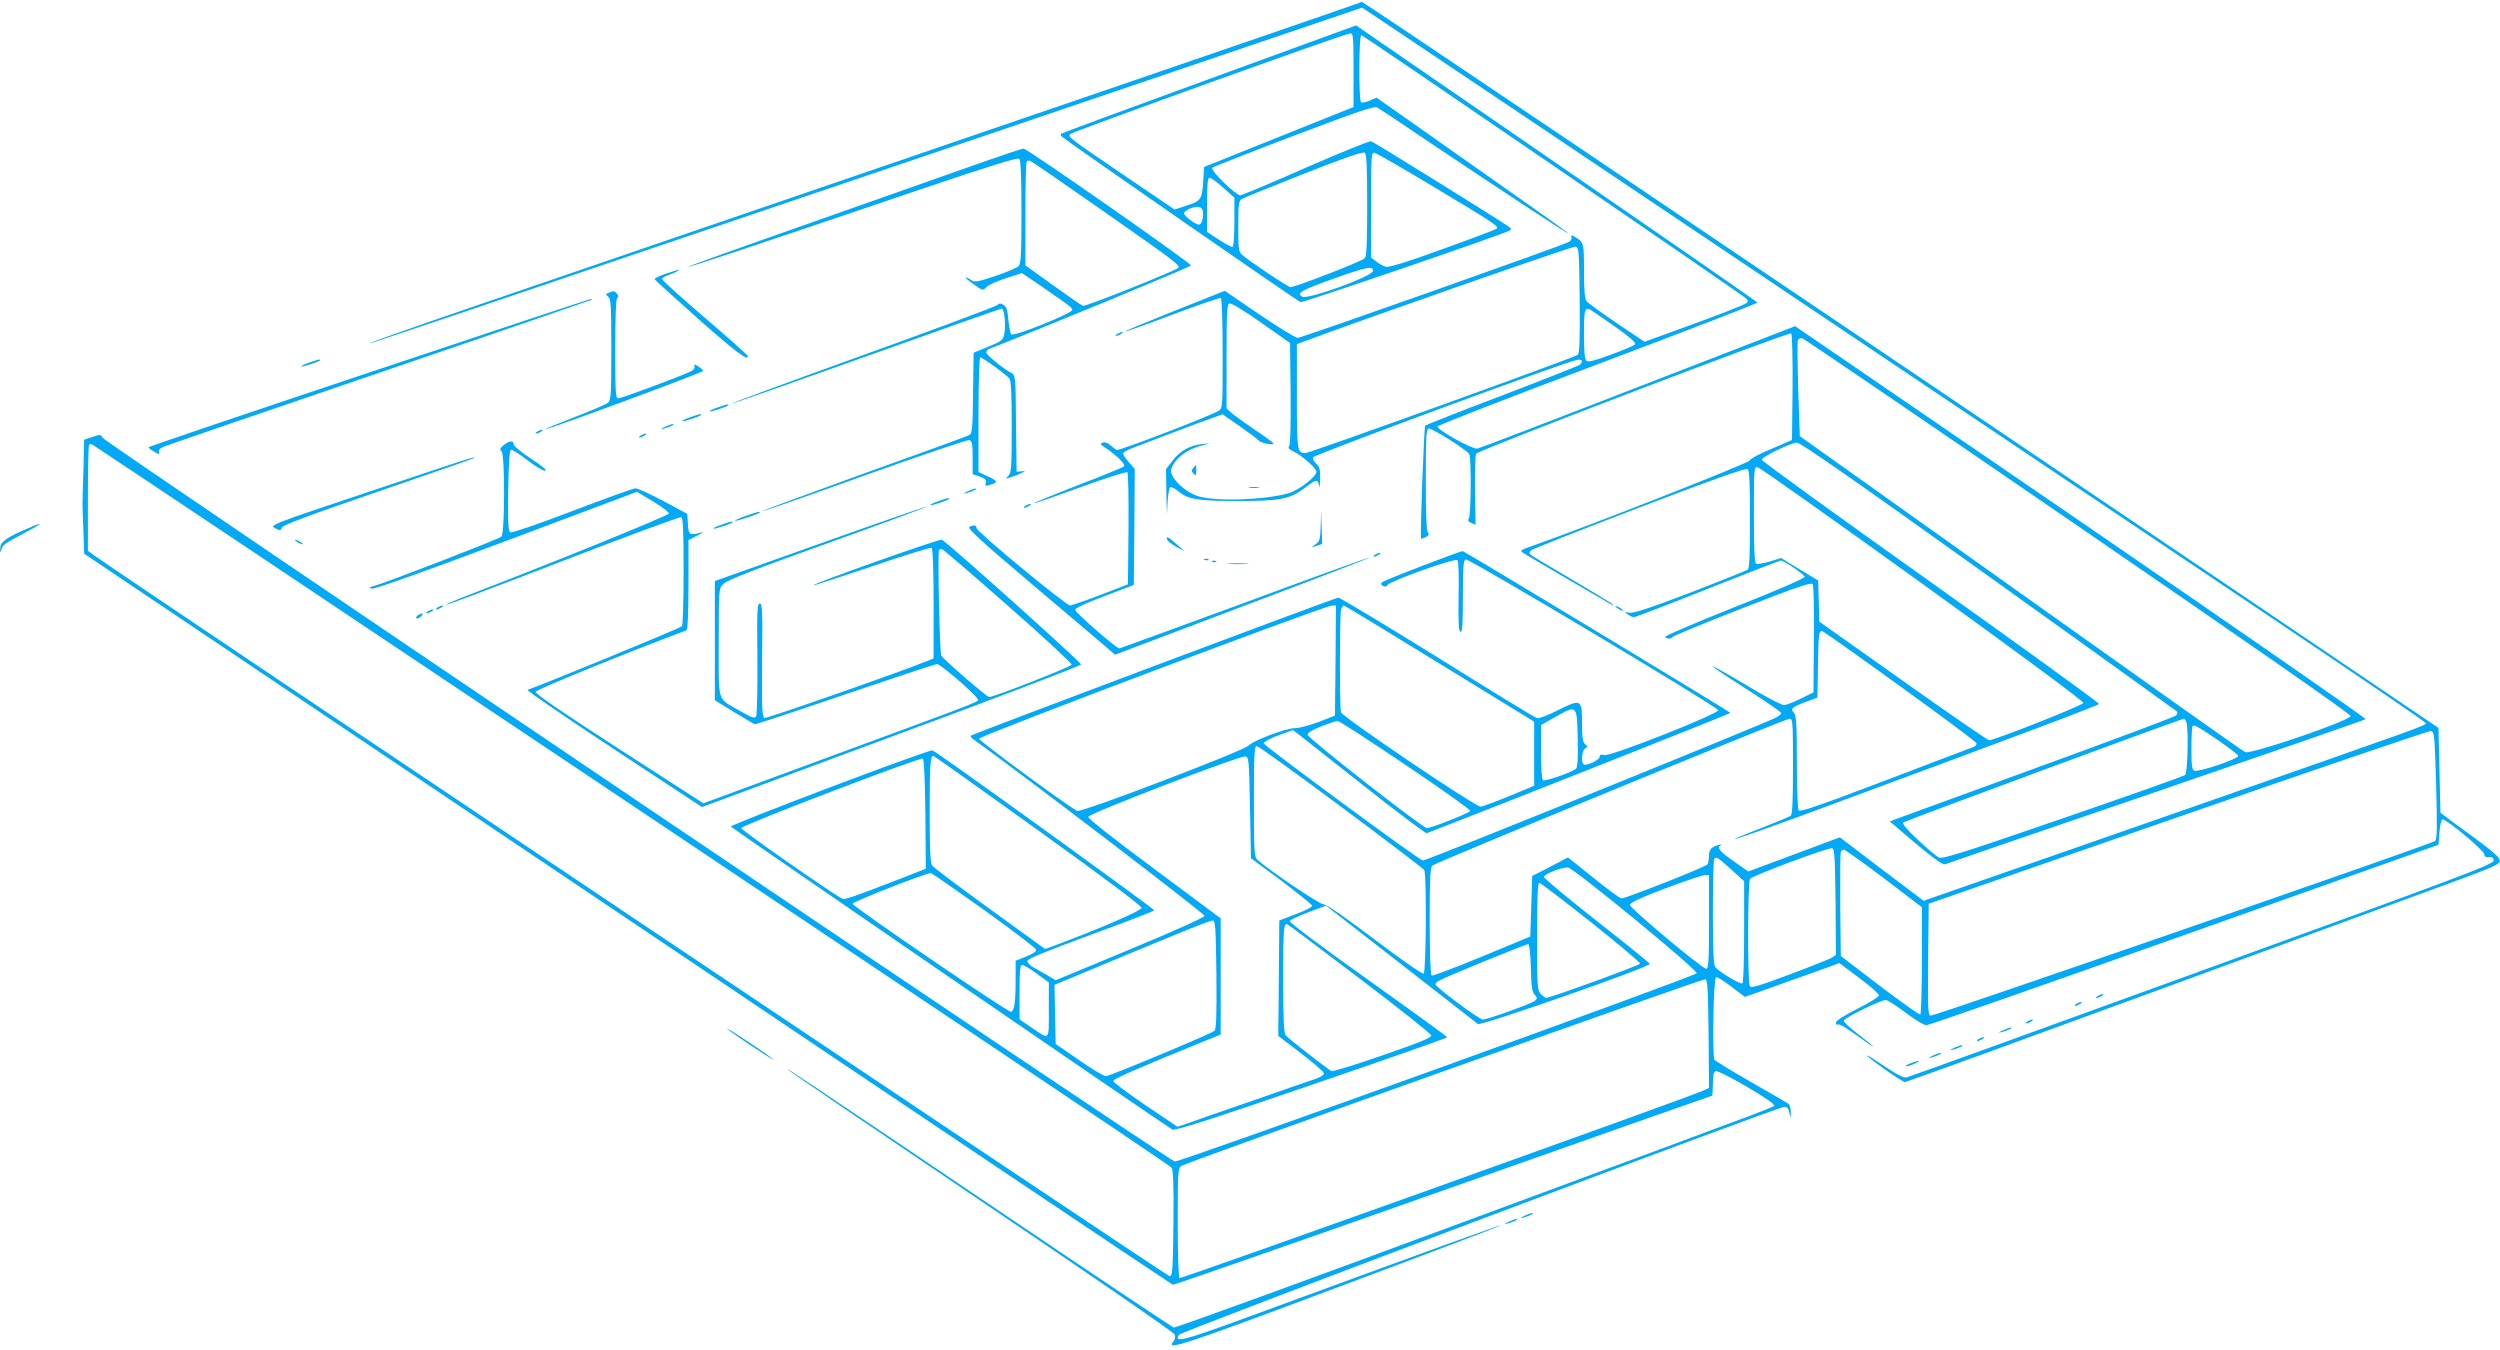 <?xml version="1.0" standalone="no"?>
<!DOCTYPE svg PUBLIC "-//W3C//DTD SVG 20010904//EN"
 "http://www.w3.org/TR/2001/REC-SVG-20010904/DTD/svg10.dtd">
<svg version="1.0" xmlns="http://www.w3.org/2000/svg"
 width="1280pt" height="691pt" viewBox="0 0 1280 691"
 preserveAspectRatio="xMidYMid meet">
<g transform="translate(0,691) scale(0.1,-0.1)"
fill="#03a9f4" stroke="none">
<path d="M6959 6895 c-3 -2 -900 -311 -1995 -685 -1094 -375 -2233 -765 -2532
-867 -298 -102 -541 -188 -539 -190 4 -3 140 43 3086 1041 l1995 677 175 -117
c97 -65 961 -644 1921 -1289 960 -644 2106 -1414 2548 -1710 441 -296 802
-542 802 -547 0 -13 31 -2 -1318 -473 l-1253 -437 -215 162 -214 163 -235 -88
-234 -87 -75 53 c-74 51 -89 71 -63 83 6 3 1 3 -13 0 -38 -10 -50 -23 -50 -58
0 -17 -4 -36 -8 -42 -7 -12 -418 -174 -440 -174 -7 0 -71 47 -143 105 l-131
105 -91 -48 -92 -47 -5 -155 -5 -155 -248 -103 c-136 -56 -252 -100 -257 -97
-6 4 -10 117 -10 279 0 212 3 276 13 284 20 17 1808 752 1829 752 17 0 18 -14
18 -244 0 -183 -3 -246 -12 -253 -7 -5 -75 -33 -151 -63 -250 -97 -136 -62
194 59 1126 416 1533 569 1536 577 1 5 -387 286 -862 624 -476 338 -865 620
-865 626 0 15 147 86 180 88 18 0 287 -187 980 -683 525 -376 959 -688 965
-693 6 -5 4 -13 -5 -22 -8 -7 -328 -127 -710 -266 -382 -139 -708 -258 -724
-264 l-30 -12 133 -113 c93 -78 138 -110 150 -106 9 4 495 171 1081 371 586
201 1068 368 1072 372 3 4 -652 458 -1457 1010 l-1464 1002 -803 -311 c-442
-172 -813 -314 -824 -316 -24 -5 -204 95 -204 113 0 6 369 150 820 319 451
170 819 312 818 316 -2 4 -465 325 -1029 713 l-1026 706 -753 -275 c-414 -151
-755 -277 -758 -280 -3 -3 -1 -9 4 -14 29 -26 1209 -844 1223 -848 14 -3 1028
344 1069 366 11 6 11 9 0 18 -30 24 -694 436 -708 440 -8 2 -159 -59 -335
-136 -176 -78 -327 -141 -335 -141 -24 1 -155 129 -143 141 5 5 193 79 417
164 338 128 411 153 428 144 11 -6 131 -85 266 -177 320 -215 712 -473 712
-467 0 4 -245 177 -773 548 l-209 147 -35 -15 c-19 -8 -39 -12 -44 -9 -13 7
-12 344 1 344 9 0 1950 -1328 1974 -1351 6 -6 6 -13 -1 -20 -10 -10 -157 -67
-416 -160 l-107 -39 -143 96 c-78 53 -148 104 -154 112 -9 11 -13 59 -13 155
0 148 0 147 -52 177 -14 8 -16 7 -12 -4 3 -8 -3 -19 -14 -25 -37 -20 -1369
-491 -1388 -491 -10 0 -99 54 -196 120 l-177 121 -256 -102 c-141 -56 -254
-103 -252 -105 2 -3 111 36 242 86 131 49 242 87 246 84 5 -3 9 -131 9 -284 0
-279 0 -280 -22 -294 -44 -27 -510 -206 -521 -200 -7 4 -21 15 -33 26 -13 11
-28 16 -38 12 -15 -6 -13 -9 11 -25 56 -36 108 -87 98 -97 -5 -5 -112 -49
-238 -97 -125 -49 -226 -90 -224 -92 2 -2 109 35 238 82 128 47 237 81 241 77
5 -5 7 -136 6 -291 l-3 -283 -140 -54 c-77 -29 -147 -53 -156 -54 -21 0 -479
378 -479 396 0 16 -18 18 -38 5 -10 -6 78 -86 310 -282 177 -150 349 -295 380
-322 l57 -49 655 248 c361 136 654 249 652 251 -2 2 -290 -102 -641 -232 -351
-129 -641 -235 -644 -235 -15 0 -226 184 -226 197 0 10 51 34 150 71 l150 57
3 297 2 297 -30 34 c-16 19 -30 39 -30 45 0 6 24 19 53 30 28 11 120 46 202
77 83 32 173 65 202 75 l52 19 88 -61 c48 -34 93 -67 98 -74 10 -12 75 -25 75
-15 0 4 -43 36 -96 71 -53 36 -107 75 -120 87 l-24 22 0 266 c0 224 2 267 15
271 8 4 74 -36 162 -98 l148 -104 3 -258 c1 -161 -1 -263 -8 -271 -7 -8 0 -16
25 -28 42 -20 115 -85 115 -102 0 -26 -88 -94 -142 -110 -122 -36 -381 -44
-468 -14 -72 25 -146 101 -133 138 21 56 78 100 160 121 l38 10 -43 -4 c-59
-6 -111 -35 -149 -85 l-33 -43 2 -136 c2 -101 3 -115 5 -52 2 47 8 89 13 94 5
5 22 -2 40 -17 52 -44 98 -52 310 -52 220 0 265 9 346 71 54 41 61 42 67 7 2
-16 5 -1 6 33 1 50 -3 64 -19 79 -12 10 -19 25 -18 33 3 13 1277 484 1351 499
28 6 36 -7 15 -25 -7 -5 -186 -76 -398 -157 -212 -80 -388 -150 -393 -154 -6
-6 -27 -570 -21 -579 1 -2 12 2 24 8 16 9 19 15 11 23 -7 7 -11 94 -11 269 0
214 2 260 14 264 14 5 192 -107 208 -130 12 -17 10 -320 -2 -332 -7 -7 -3 -14
12 -21 l23 -10 -3 176 c-1 97 1 181 6 188 12 19 1603 626 1613 616 5 -5 8
-130 7 -278 l-3 -268 -107 -46 c-59 -24 -109 -51 -110 -59 -3 -13 -830 -338
-1096 -431 -81 -28 -83 -30 -60 -44 30 -19 440 -258 453 -265 7 -3 7 -2 0 5
-5 6 -100 63 -210 128 -110 64 -204 121 -210 126 -5 6 -5 13 3 21 6 6 256 105
554 219 385 147 547 204 556 197 9 -8 12 -72 12 -258 0 -186 -3 -250 -12 -257
-7 -5 -140 -58 -295 -118 -205 -78 -289 -106 -310 -102 -26 5 -26 4 -8 -9 10
-8 24 -14 31 -14 6 0 176 65 377 145 201 80 370 145 374 145 18 0 123 -72 123
-84 0 -7 -152 -73 -360 -155 -198 -79 -358 -147 -354 -152 7 -11 31 -12 36 -1
2 5 162 71 357 147 284 111 355 135 362 124 5 -8 8 -135 6 -284 l-2 -270 -65
-32 c-36 -18 -74 -33 -86 -33 -11 0 -72 31 -135 68 -285 169 -309 175 -54 12
96 -61 175 -116 175 -121 0 -5 -12 -15 -27 -23 -77 -39 -1798 -736 -1808 -732
-33 12 -815 589 -815 600 0 7 34 26 75 41 l75 27 33 -25 c17 -14 169 -133 337
-266 168 -133 310 -239 315 -237 294 113 1555 612 1555 616 -1 5 -1351 821
-1370 828 -9 3 -400 -147 -415 -160 -6 -6 -5 -12 5 -18 9 -5 18 -4 24 5 17 22
346 139 358 127 6 -6 8 -79 6 -186 -2 -134 0 -177 10 -181 9 -3 12 37 12 181
0 152 3 186 14 190 16 6 1288 -753 1293 -772 6 -18 -551 -238 -582 -230 -18 5
-25 2 -25 -9 0 -16 -66 -48 -81 -39 -15 9 -10 72 7 82 14 8 14 10 0 21 -12 11
-16 34 -16 106 0 126 -4 128 -121 70 -50 -26 -100 -45 -109 -42 -10 2 -239
142 -509 311 -271 168 -500 306 -509 306 -15 0 -1871 -697 -1882 -707 -3 -3 4
-11 15 -19 259 -186 1184 -893 1182 -903 -1 -9 -156 -78 -382 -172 l-380 -158
-45 27 c-25 14 -57 33 -72 41 -16 9 -28 23 -28 31 0 11 97 50 325 134 179 65
325 122 325 125 -1 9 -1118 816 -1136 819 -20 5 -1035 -380 -1032 -390 2 -6
2187 -1506 2260 -1551 12 -8 175 44 712 228 383 131 696 241 696 244 0 3 -183
136 -406 295 -223 158 -403 293 -401 300 2 6 45 26 95 45 l91 34 383 -298
c211 -164 389 -303 395 -308 15 -11 885 293 880 308 -2 5 -125 105 -273 221
-148 116 -269 217 -269 224 0 14 84 48 122 49 25 1 666 -525 660 -542 -5 -15
-2648 -968 -2672 -964 -30 5 -5478 3683 -5489 3705 -9 18 -12 19 -52 5 l-43
-14 -4 -162 c-6 -191 -6 -154 0 -302 l4 -120 2782 -1870 c1529 -1029 2786
-1871 2792 -1873 6 -1 629 216 1384 483 755 267 1374 485 1377 485 2 0 4 27 4
60 0 43 4 62 14 66 17 7 296 -155 296 -172 0 -15 181 54 -1555 -589 -824 -306
-1506 -554 -1515 -552 -8 2 -402 265 -875 584 -1084 731 -1109 747 -1102 737
3 -5 449 -308 991 -674 542 -366 988 -673 991 -683 4 -10 1 -25 -6 -33 -43
-52 31 -28 845 277 460 172 834 314 832 316 -3 3 -327 -114 -1323 -480 -304
-111 -354 -124 -327 -81 10 16 3054 1162 3099 1167 14 1 21 -6 26 -28 l7 -30
1 31 c0 17 -5 36 -11 42 -7 5 -94 56 -193 112 -99 57 -183 108 -187 114 -12
18 -5 419 8 423 6 2 41 -20 79 -49 l69 -52 116 41 c63 23 172 62 241 86 l127
46 101 -76 c56 -41 101 -81 101 -89 0 -8 -50 -39 -110 -69 -69 -35 -110 -61
-110 -71 0 -8 4 -13 9 -10 9 6 44 -16 134 -81 26 -19 47 -33 47 -30 0 2 -34
30 -75 61 -41 31 -75 62 -75 70 0 13 188 106 215 106 9 0 54 -29 102 -65 47
-36 95 -65 107 -64 12 0 606 208 1321 462 l1300 462 5 65 c3 39 10 65 16 65
22 0 213 -160 213 -178 1 -13 7 -17 24 -15 16 2 23 -3 25 -17 3 -19 -135 -71
-1490 -563 -821 -299 -1503 -545 -1515 -548 -15 -4 -46 11 -112 55 -50 34 -91
60 -91 57 0 -10 179 -136 193 -136 9 0 586 210 1284 466 697 256 1379 506
1516 556 217 80 247 93 246 112 0 15 -36 47 -127 114 -70 51 -138 101 -152
112 l-25 19 -5 217 -5 217 -1035 700 c-3042 2056 -4469 3017 -4477 3017 -5 0
-12 -2 -14 -5z m-29 -344 l0 -189 -382 -153 -383 -154 -5 -78 c-6 -90 -11 -97
-95 -123 l-51 -17 -255 173 c-289 196 -293 200 -279 214 12 12 1408 515 1433
515 16 1 17 -14 17 -188z m70 -690 c0 -191 -3 -261 -12 -273 -13 -15 -354
-148 -381 -148 -12 0 -212 133 -248 166 -17 15 -19 33 -19 145 0 112 2 130 18
140 9 6 152 64 317 129 215 85 304 115 313 108 9 -8 12 -74 12 -267z m346 89
c302 -181 329 -199 317 -211 -5 -4 -128 -51 -276 -104 -178 -65 -275 -95 -291
-91 -12 3 -35 15 -49 27 l-27 20 0 271 c0 260 1 270 19 265 10 -2 149 -82 307
-177z m-1083 -1 l57 -51 0 -123 c0 -68 -4 -126 -8 -129 -5 -3 -36 14 -70 36
l-62 41 0 138 c0 107 3 139 13 139 7 0 39 -23 70 -51z m-103 -134 c0 -30 -10
-55 -21 -55 -20 0 -79 46 -77 59 2 8 19 20 38 26 41 14 60 4 60 -30z m1928
-441 c2 -210 -1 -274 -10 -281 -20 -15 -1373 -503 -1395 -503 -41 0 -43 13
-43 291 l0 267 43 16 c268 101 1367 485 1382 483 19 -2 20 -10 23 -273z
m-1058 149 c0 -27 -333 -148 -362 -132 -33 18 -8 32 162 93 169 60 200 66 200
39z m1130 -210 c166 -113 221 -156 211 -167 -7 -6 -62 -30 -124 -52 -79 -30
-116 -39 -124 -32 -9 7 -13 47 -13 133 0 144 3 150 50 118z m2480 -1097 c869
-596 1395 -962 1395 -972 0 -23 -511 -198 -540 -185 -11 5 -528 371 -1150 814
l-1130 804 -8 238 c-4 131 -5 245 -2 253 3 8 13 12 23 10 9 -3 645 -435 1412
-962z m-9175 -244 c3161 -2114 4521 -3026 4533 -3040 9 -12 12 -80 10 -287 -3
-245 -5 -270 -20 -269 -13 1 -5350 3578 -5495 3683 l-43 31 0 268 c0 148 3
272 6 275 4 4 12 4 18 0 6 -3 452 -301 991 -661z m8379 -52 c472 -340 825
-601 823 -609 -2 -12 -454 -191 -483 -191 -7 0 -206 137 -441 304 l-428 303
-3 106 -3 105 -95 57 -95 58 -58 -18 c-33 -10 -64 -14 -70 -11 -8 5 -11 84
-11 252 0 237 1 245 19 242 11 -2 391 -271 845 -598z m-3006 -392 l-3 -282
-85 -33 c-47 -17 -101 -32 -120 -31 -45 0 -215 -64 -238 -90 -22 -25 -859
-345 -877 -334 -69 39 -504 360 -502 370 2 15 1765 679 1805 681 l22 1 -2
-282z m533 -16 l484 -297 0 -164 0 -164 -130 -54 c-71 -29 -136 -53 -144 -53
-29 0 -709 460 -715 483 -8 29 -7 496 0 525 4 12 10 22 14 22 4 0 225 -134
491 -298z m2361 -118 c213 -153 388 -284 388 -290 0 -7 -6 -14 -12 -17 -7 -2
-210 -80 -452 -172 -347 -132 -440 -164 -447 -154 -5 8 -9 119 -9 248 0 196
-3 237 -15 251 -20 22 -10 30 65 58 l55 20 3 158 c2 169 5 188 24 182 7 -3
187 -130 400 -284z m-1654 -265 c2 -109 -1 -149 -10 -156 -23 -18 -157 -65
-168 -58 -6 4 -10 61 -10 145 l0 138 73 41 c112 63 111 64 115 -110z m3116 85
c12 -31 7 -261 -6 -272 -7 -6 -289 -106 -627 -222 -519 -179 -617 -210 -635
-200 -12 6 -59 46 -106 90 -57 53 -82 82 -75 89 8 8 1418 529 1436 531 4 0 10
-7 13 -16z m-3998 -220 c184 -124 334 -230 332 -236 -4 -10 -200 -88 -222 -88
-21 0 -611 461 -611 478 0 11 23 25 70 43 39 15 76 28 83 28 7 1 164 -101 348
-225z m4171 119 c51 -36 93 -68 93 -73 0 -16 -204 -85 -225 -76 -12 4 -15 28
-15 114 0 60 3 112 6 115 9 8 32 -5 141 -80z m1106 -222 c6 -218 5 -277 -5
-287 -14 -14 -2557 -894 -2582 -894 -15 0 -16 30 -14 287 l3 286 1275 443
c701 243 1284 442 1295 441 19 -2 20 -12 28 -276z m-5606 -112 c230 -171 421
-317 425 -323 13 -18 10 -524 -3 -531 -6 -4 -118 74 -250 174 -154 117 -248
181 -263 181 -20 0 -273 170 -338 228 -16 14 -18 41 -18 299 0 242 2 283 15
283 8 0 202 -140 432 -311z m-1552 -120 c320 -230 530 -387 530 -397 0 -14
-202 -102 -442 -192 l-52 -19 -283 205 c-156 113 -289 213 -295 222 -10 12
-13 82 -13 273 0 242 3 289 19 289 3 0 245 -172 536 -381z m1085 117 l5 -260
155 -115 c84 -64 156 -121 158 -128 2 -6 -34 -25 -82 -43 l-86 -33 -2 -243
c-1 -134 -2 -267 -3 -296 l0 -52 115 -88 c63 -48 116 -94 118 -102 2 -9 -13
-19 -40 -29 -24 -8 -169 -58 -323 -112 -154 -53 -304 -105 -333 -116 l-53 -18
-165 111 c-90 61 -164 117 -164 123 0 11 105 57 458 201 l92 37 0 298 0 297
-340 253 c-210 156 -340 258 -338 267 3 17 771 312 803 309 19 -2 20 -11 25
-261z m-1662 -33 l2 -281 -117 -46 c-283 -109 -298 -114 -313 -106 -63 34
-515 350 -515 360 0 14 910 362 930 356 6 -2 11 -107 13 -283z m4660 -450 l2
-272 -22 -15 c-13 -7 -110 -46 -217 -86 -155 -58 -195 -70 -202 -59 -12 19
-11 530 1 549 10 16 396 160 420 157 13 -2 15 -41 18 -274z m248 120 l194
-148 0 -272 c0 -149 -4 -274 -8 -277 -5 -3 -98 64 -208 147 l-199 152 -3 260
c-1 143 0 265 3 272 2 7 9 13 15 13 6 0 99 -66 206 -147z m-783 46 l67 -61 0
-258 c0 -151 -4 -261 -9 -265 -11 -6 -119 59 -138 83 -10 12 -13 84 -13 282 0
147 3 270 7 273 11 12 17 8 86 -54z m-3823 -209 c146 -105 265 -196 265 -202
0 -12 -14 -21 -67 -42 l-38 -15 0 -99 c0 -114 -7 -162 -25 -162 -19 0 -810
539 -810 553 0 10 371 155 400 157 6 0 129 -86 275 -190z m3710 -60 c0 -198
-2 -240 -14 -240 -21 0 -391 310 -391 327 0 11 54 36 180 84 99 37 190 68 203
68 l22 1 0 -240z m-604 -2 c140 -111 253 -206 251 -212 -3 -9 -453 -173 -479
-175 -5 -1 -17 8 -28 19 -19 19 -20 33 -20 295 0 193 3 275 11 275 6 0 125
-91 265 -202z m-1918 -269 c2 -213 -1 -279 -10 -287 -22 -17 -536 -232 -556
-232 -10 0 -73 37 -138 83 l-119 82 -3 152 -3 151 78 32 c572 239 720 299 733
297 13 -2 15 -42 18 -278z m732 -18 c201 -152 366 -284 368 -292 2 -12 -58
-36 -248 -102 -138 -48 -256 -84 -263 -81 -27 16 -223 168 -234 183 -10 11
-13 84 -13 286 0 250 2 286 19 284 3 0 170 -125 371 -278z m878 54 c2 -94 6
-123 19 -137 14 -16 15 -20 2 -32 -16 -14 -242 -96 -267 -96 -18 0 -242 166
-242 180 0 5 5 12 12 16 28 18 454 192 463 190 6 -2 11 -53 13 -121z m-2530
-30 l62 -45 0 -141 c0 -161 7 -155 -90 -89 l-60 41 0 139 c0 108 3 140 13 140
7 0 41 -20 75 -45z m3440 -308 l2 -277 -32 -15 c-77 -35 -2672 -964 -2679
-959 -5 3 -9 131 -9 285 0 260 1 280 19 290 28 18 2664 957 2681 955 13 -1 15
-41 18 -279z"/>
<path d="M5020 6076 c-113 -40 -496 -175 -853 -301 -356 -125 -646 -229 -644
-231 4 -4 361 115 1168 389 381 129 520 172 528 164 7 -7 11 -93 11 -273 0
-218 -3 -265 -15 -277 -8 -8 -62 -31 -119 -50 -91 -31 -107 -33 -123 -21 -10
7 -22 14 -28 14 -5 0 12 -16 39 -35 47 -33 49 -34 65 -16 9 11 54 31 100 46
l83 27 112 -76 c141 -98 146 -101 146 -113 0 -17 -299 -138 -312 -125 -5 5
-12 39 -15 74 -4 49 -10 68 -25 77 -15 9 -22 9 -32 -1 -7 -7 -317 -123 -689
-257 -372 -134 -675 -246 -673 -248 2 -2 312 107 690 242 377 135 690 245 695
245 13 0 22 -89 13 -130 -7 -32 -14 -37 -82 -65 l-75 -31 -3 -207 c-2 -184 -4
-207 -20 -215 -9 -5 -252 -94 -540 -197 -287 -104 -521 -190 -519 -192 3 -2
239 80 525 183 287 103 528 184 536 181 13 -5 16 -24 16 -91 l0 -84 36 -12
c28 -10 35 -16 31 -31 -4 -16 -2 -19 16 -13 48 14 48 20 -3 44 l-50 23 0 294
c0 164 4 293 9 293 12 0 133 -88 149 -108 9 -12 12 -77 12 -248 0 -206 -2
-235 -17 -250 -16 -16 -16 -16 7 -9 14 4 39 13 55 21 28 12 28 13 5 11 l-25
-2 -3 247 c-2 245 -3 248 -25 259 -44 24 -127 92 -127 104 0 7 6 15 13 18 262
102 1037 422 1035 428 -6 16 -840 599 -857 598 -9 0 -108 -33 -221 -73z m622
-242 c377 -264 403 -283 390 -296 -15 -15 -475 -199 -487 -194 -7 2 -76 50
-154 106 l-141 101 0 263 c0 144 3 266 7 270 4 3 12 5 19 2 7 -3 171 -116 366
-252z"/>
<path d="M3407 5508 c-32 -11 -57 -23 -55 -28 2 -4 101 -94 221 -201 193 -171
259 -220 256 -192 0 4 -99 93 -220 196 -120 103 -219 192 -219 198 0 5 12 14
28 19 41 15 68 29 57 29 -5 -1 -36 -10 -68 -21z"/>
<path d="M3117 5411 c-17 -6 -17 -8 -3 -20 14 -12 16 -47 16 -271 0 -232 -2
-258 -17 -272 -10 -8 -86 -41 -170 -73 -84 -33 -151 -60 -149 -62 5 -6 806
290 806 298 0 4 -11 14 -25 23 -19 13 -23 13 -19 2 3 -8 -3 -19 -16 -26 -37
-20 -359 -140 -375 -140 -13 0 -15 32 -15 254 0 167 4 257 10 261 8 5 7 11 -1
21 -13 15 -16 16 -42 5z"/>
<path d="M1888 5002 c-621 -207 -1128 -379 -1128 -382 0 -3 13 -14 30 -23 25
-15 29 -16 24 -2 -4 11 4 19 27 29 19 8 517 179 1108 380 591 202 1077 369
1080 371 2 3 0 5 -5 4 -5 0 -516 -170 -1136 -377z"/>
<path d="M5720 5200 c-8 -5 -10 -10 -5 -10 6 0 17 5 25 10 8 5 11 10 5 10 -5
0 -17 -5 -25 -10z"/>
<path d="M1582 5053 c-24 -8 -41 -17 -39 -19 4 -5 97 26 97 32 0 6 -11 4 -58
-13z"/>
<path d="M3672 4823 c-24 -8 -41 -17 -39 -19 4 -5 97 26 97 32 0 6 -11 4 -58
-13z"/>
<path d="M3532 4773 c-24 -8 -41 -17 -39 -19 4 -5 97 26 97 32 0 6 -11 4 -58
-13z"/>
<path d="M3405 4725 c-25 -12 -26 -14 -5 -9 28 7 60 23 45 23 -5 0 -23 -6 -40
-14z"/>
<path d="M2750 4700 c-8 -5 -10 -10 -5 -10 6 0 17 5 25 10 8 5 11 10 5 10 -5
0 -17 -5 -25 -10z"/>
<path d="M3280 4680 c-8 -5 -10 -10 -5 -10 6 0 17 5 25 10 8 5 11 10 5 10 -5
0 -17 -5 -25 -10z"/>
<path d="M2579 4631 c-19 -16 -22 -22 -11 -32 18 -19 17 -422 -1 -437 -15 -13
-607 -242 -652 -252 -24 -6 -26 -9 -13 -14 11 -5 250 80 688 244 l671 252 82
-49 c45 -27 82 -55 82 -62 0 -10 -592 -251 -1053 -428 -51 -20 -91 -38 -89
-40 3 -2 272 99 598 225 327 126 600 227 607 224 9 -3 12 -67 12 -276 0 -149
-4 -276 -8 -282 -5 -9 -736 -309 -791 -326 -7 -2 191 -138 440 -302 l453 -298
970 360 c534 197 971 364 971 370 0 12 -689 629 -713 639 -12 5 -666 -227
-658 -234 1 -2 137 42 300 97 163 56 301 98 306 95 6 -4 10 -111 10 -286 l0
-280 -32 -13 c-134 -55 -823 -296 -834 -292 -12 5 -14 52 -12 296 3 252 1 290
-12 290 -13 0 -15 -37 -12 -282 1 -156 -2 -289 -7 -297 -7 -10 -24 -5 -82 29
-120 69 -109 33 -109 349 0 275 0 276 23 301 18 19 150 71 535 209 282 101
511 186 509 188 -2 2 -248 -83 -545 -189 l-542 -193 0 -305 0 -305 97 -60 c54
-33 102 -61 108 -63 5 -1 214 68 463 153 250 85 461 155 470 155 17 0 189
-148 205 -176 10 -18 73 7 -730 -289 l-672 -248 -431 278 c-287 185 -430 283
-428 293 2 11 470 202 773 315 6 2 10 89 10 233 l0 229 45 23 c25 12 34 19 20
16 -59 -17 -65 -13 -68 43 l-3 52 -123 66 c-68 36 -132 65 -142 65 -10 0 -155
-52 -322 -116 -167 -64 -310 -113 -318 -110 -12 5 -14 39 -12 212 2 140 7 209
14 211 6 2 43 -21 82 -52 39 -30 80 -55 92 -55 15 0 -7 19 -69 60 -50 33 -91
66 -91 75 0 21 -23 19 -51 -4z m2581 -822 c182 -160 329 -296 327 -302 -3 -11
-396 -165 -422 -166 -11 -1 -236 194 -246 213 -8 14 -19 533 -11 541 3 3 9 5
13 5 5 0 157 -131 339 -291z"/>
<path d="M1897 4395 c-514 -172 -518 -174 -489 -189 27 -14 30 -14 34 2 4 13
132 61 496 186 271 93 492 170 492 172 0 7 -16 2 -533 -171z"/>
<path d="M6110 4514 c-11 -12 -11 -18 1 -29 12 -12 14 -10 14 15 0 35 1 34
-15 14z"/>
<path d="M6398 4413 c12 -2 32 -2 45 0 12 2 2 4 -23 4 -25 0 -35 -2 -22 -4z"/>
<path d="M4955 4395 c-25 -12 -26 -14 -5 -9 28 7 60 23 45 23 -5 0 -23 -6 -40
-14z"/>
<path d="M4802 4343 c-24 -8 -41 -17 -39 -19 4 -5 97 26 97 32 0 6 -11 4 -58
-13z"/>
<path d="M5250 4320 c-8 -5 -10 -10 -5 -10 6 0 17 5 25 10 8 5 11 10 5 10 -5
0 -17 -5 -25 -10z"/>
<path d="M3817 4268 c-32 -11 -56 -22 -54 -24 4 -5 127 36 127 42 0 6 -11 4
-73 -18z"/>
<path d="M6762 4218 c-2 -67 -5 -79 -24 -93 l-23 -17 25 7 c14 4 26 9 28 10 2
1 1 40 -1 86 l-3 84 -2 -77z"/>
<path d="M3692 4223 c-24 -8 -41 -17 -39 -19 4 -5 97 26 97 32 0 6 -11 4 -58
-13z"/>
<path d="M111 4191 c-87 -39 -112 -60 -110 -95 1 -19 2 -19 7 2 8 24 10 26
128 89 98 52 86 54 -25 4z"/>
<path d="M5976 4147 c3 -8 24 -24 47 -37 l42 -23 -40 36 c-42 38 -58 46 -49
24z"/>
<path d="M1510 4146 c0 -3 9 -10 20 -16 11 -6 20 -8 20 -6 0 3 -9 10 -20 16
-11 6 -20 8 -20 6z"/>
<path d="M7040 4070 c-8 -5 -10 -10 -5 -10 6 0 17 5 25 10 8 5 11 10 5 10 -5
0 -17 -5 -25 -10z"/>
<path d="M6168 4043 c7 -3 16 -2 19 1 4 3 -2 6 -13 5 -11 0 -14 -3 -6 -6z"/>
<path d="M6208 4033 c7 -3 16 -2 19 1 4 3 -2 6 -13 5 -11 0 -14 -3 -6 -6z"/>
<path d="M6293 4023 c26 -2 67 -2 90 0 23 2 2 3 -48 3 -49 0 -68 -1 -42 -3z"/>
<path d="M2240 3800 c-8 -5 -10 -10 -5 -10 6 0 17 5 25 10 8 5 11 10 5 10 -5
0 -17 -5 -25 -10z"/>
<path d="M8270 3806 c0 -3 9 -10 20 -16 11 -6 20 -8 20 -6 0 3 -9 10 -20 16
-11 6 -20 8 -20 6z"/>
<path d="M2190 3780 c-8 -5 -10 -10 -5 -10 6 0 17 5 25 10 8 5 11 10 5 10 -5
0 -17 -5 -25 -10z"/>
<path d="M2140 3760 c-8 -5 -11 -12 -8 -16 4 -3 14 1 23 10 18 17 9 21 -15 6z"/>
<path d="M10740 1810 c-8 -5 -10 -10 -5 -10 6 0 17 5 25 10 8 5 11 10 5 10 -5
0 -17 -5 -25 -10z"/>
<path d="M10630 1770 c-8 -5 -10 -10 -5 -10 6 0 17 5 25 10 8 5 11 10 5 10 -5
0 -17 -5 -25 -10z"/>
<path d="M10380 1680 c-8 -5 -10 -10 -5 -10 6 0 17 5 25 10 8 5 11 10 5 10 -5
0 -17 -5 -25 -10z"/>
<path d="M3720 1645 c0 -2 54 -41 120 -85 66 -44 120 -78 120 -75 0 2 -54 41
-120 85 -66 44 -120 78 -120 75z"/>
<path d="M10255 1635 c-25 -12 -26 -14 -5 -9 28 7 60 23 45 23 -5 0 -23 -6
-40 -14z"/>
<path d="M10130 1590 c-8 -5 -10 -10 -5 -10 6 0 17 5 25 10 8 5 11 10 5 10 -5
0 -17 -5 -25 -10z"/>
<path d="M10005 1545 c-25 -12 -26 -14 -5 -9 28 7 60 23 45 23 -5 0 -23 -6
-40 -14z"/>
<path d="M9895 1505 c-25 -12 -26 -14 -5 -9 28 7 60 23 45 23 -5 0 -23 -6 -40
-14z"/>
<path d="M9780 1465 c-19 -7 -28 -14 -20 -14 8 0 29 6 45 14 39 17 21 18 -25
0z"/>
<path d="M7805 685 c-25 -12 -26 -14 -5 -9 28 7 60 23 45 23 -5 0 -23 -6 -40
-14z"/>
<path d="M7725 655 c-25 -12 -26 -14 -5 -9 28 7 60 23 45 23 -5 0 -23 -6 -40
-14z"/>
</g>
</svg>
